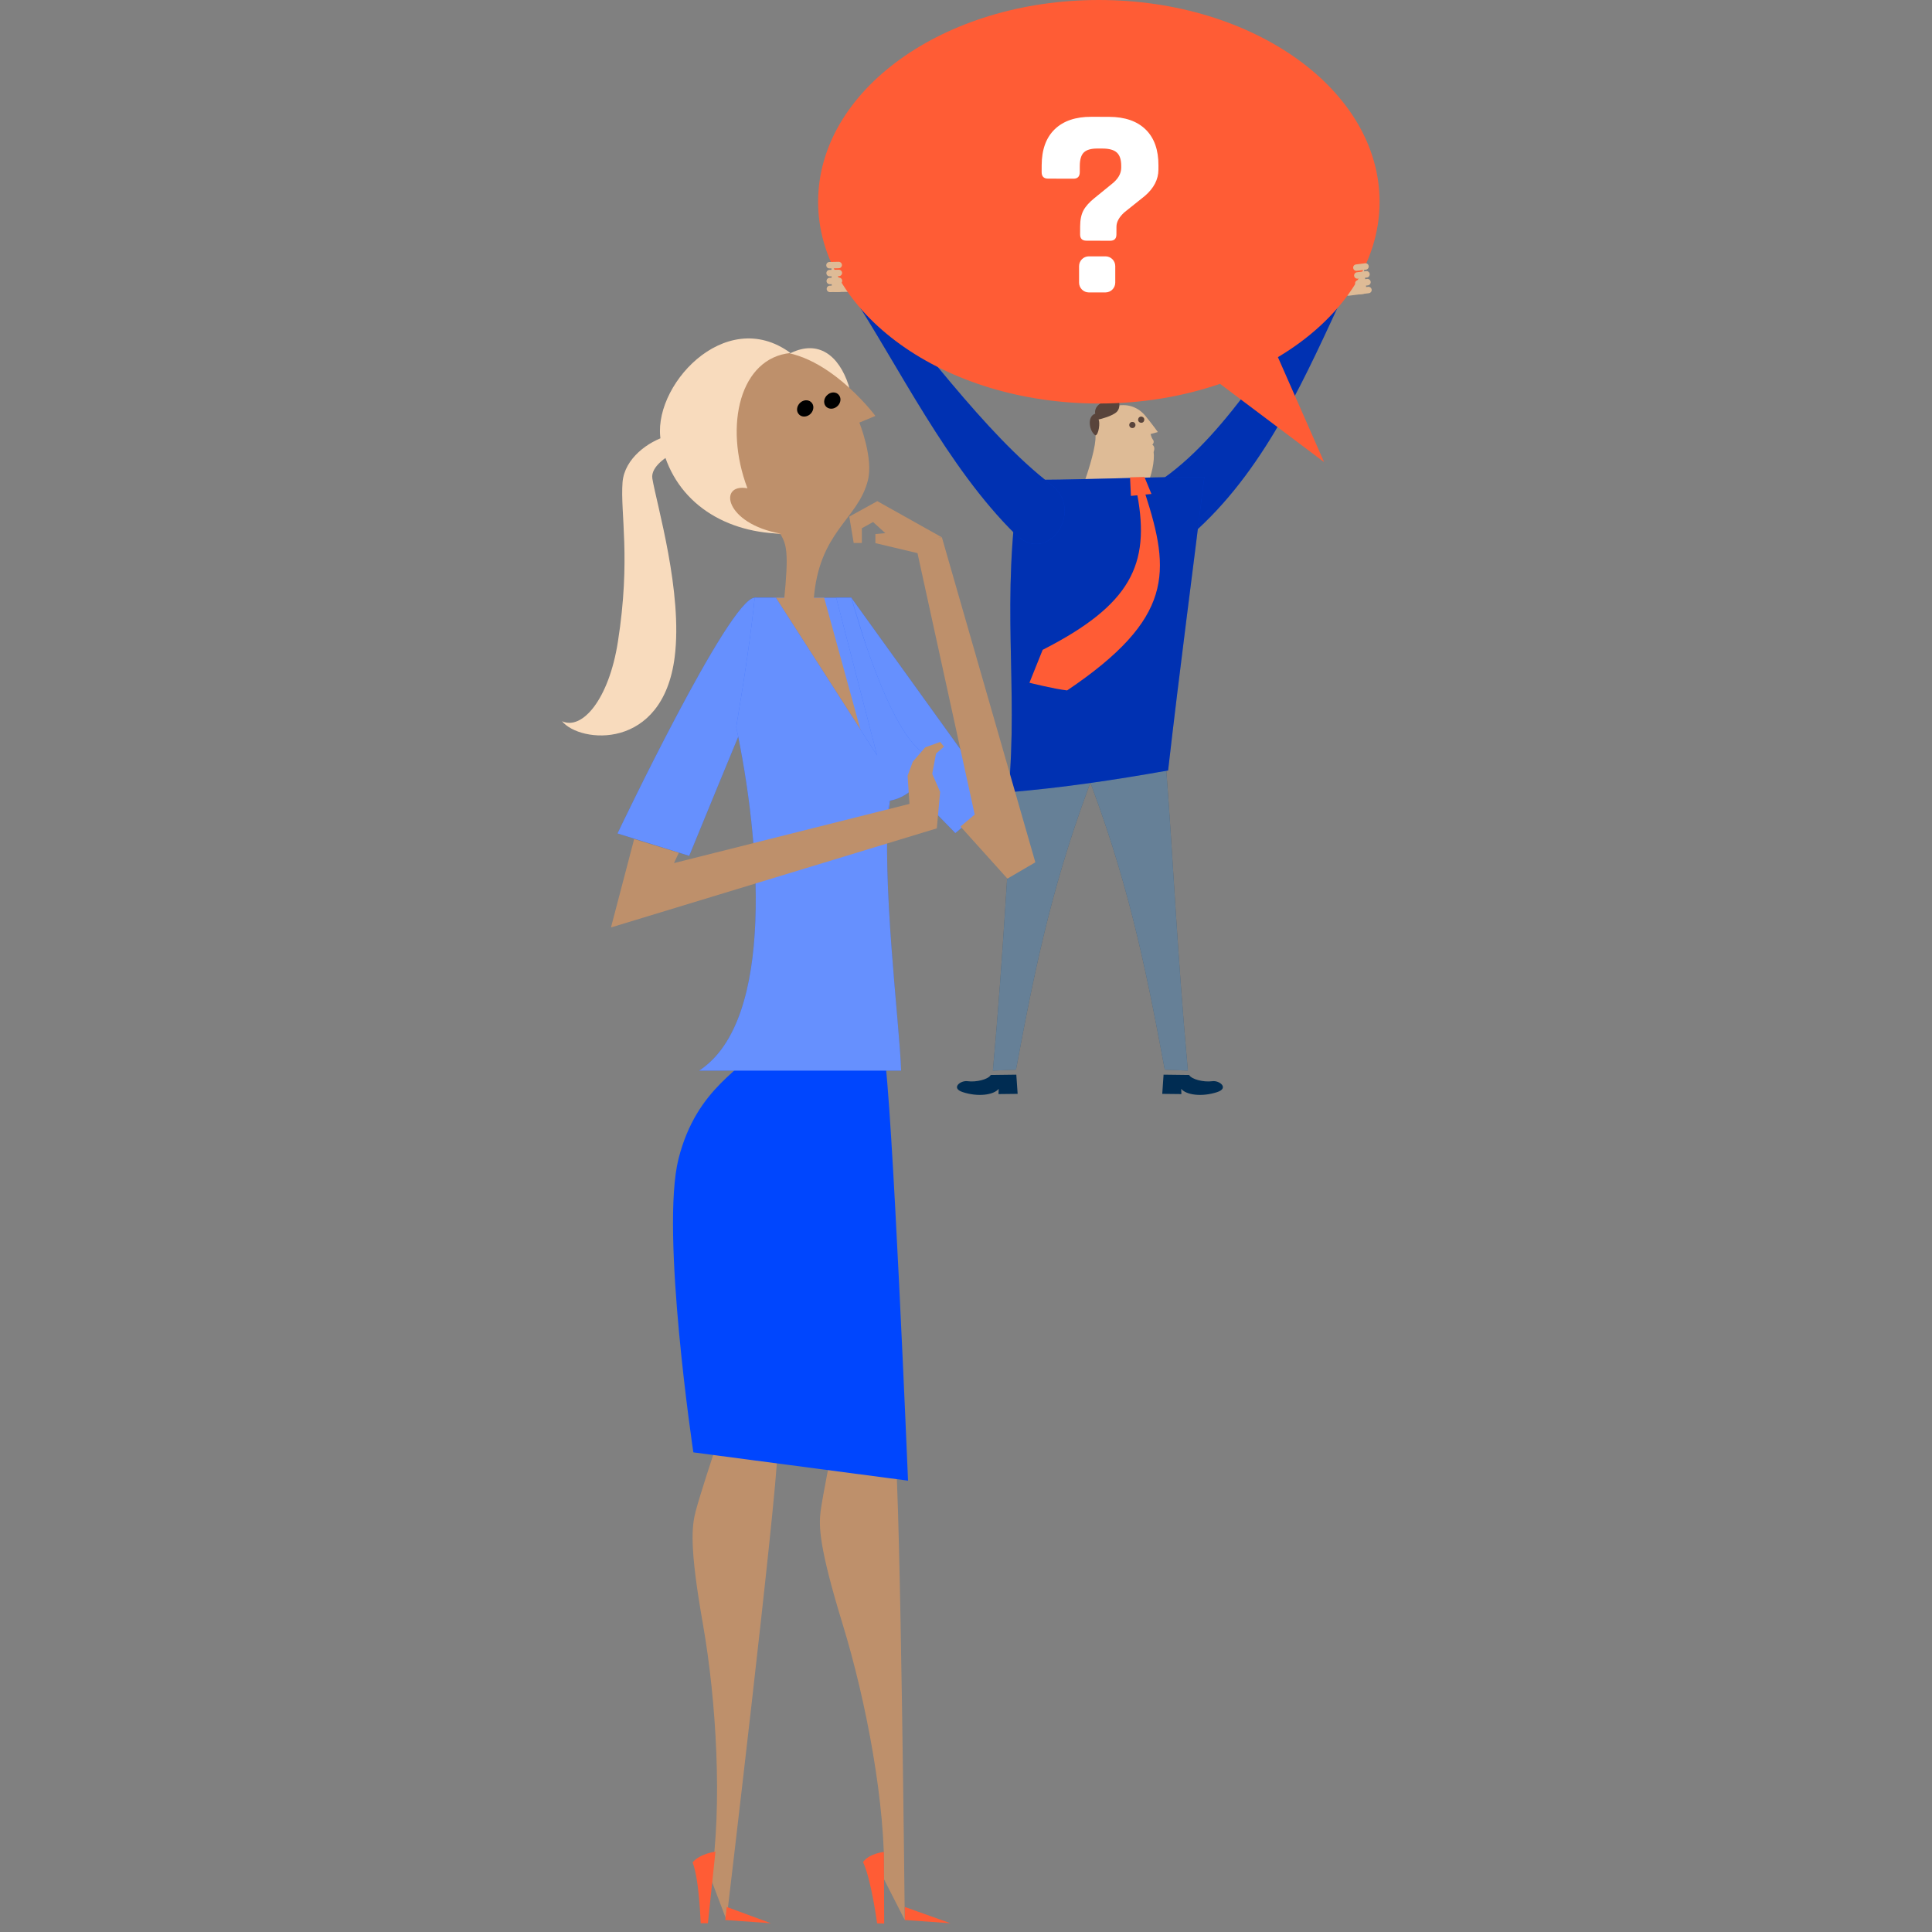 <?xml version="1.0" encoding="UTF-8"?>
<svg xmlns="http://www.w3.org/2000/svg" width="320" height="320" viewBox="0 0 320 320" fill="none">
  <rect x="0" y="0" width="320" height="320" fill="#808080" stroke="none"/>
  <g clip-path="url(#clip0_0_4174)">
    <path fill-rule="evenodd" clip-rule="evenodd" d="M168.015 127.85C166.936 141.753 166.261 157.358 164.457 177.331C165.208 177.298 167.373 177.204 168.28 177.166C171.658 158.972 174.601 145.153 181.428 127.445C185.674 116.431 168.926 116.121 168.015 127.85Z" fill="#002C52"></path>
    <path fill-rule="evenodd" clip-rule="evenodd" d="M168.015 127.85C166.936 141.753 166.261 157.358 164.457 177.331C165.208 177.298 167.373 177.204 168.28 177.166C171.658 158.972 174.601 145.153 181.428 127.445C185.674 116.431 168.926 116.121 168.015 127.85Z" fill="white" fill-opacity="0.4"></path>
    <path fill-rule="evenodd" clip-rule="evenodd" d="M193.19 127.85C194.269 141.753 194.944 157.358 196.748 177.331C195.997 177.298 193.832 177.204 192.925 177.166C189.547 158.972 186.603 145.153 179.777 127.445C175.531 116.431 192.279 116.121 193.19 127.85Z" fill="#002C52"></path>
    <path fill-rule="evenodd" clip-rule="evenodd" d="M193.19 127.85C194.269 141.753 194.944 157.358 196.748 177.331C195.997 177.298 193.832 177.204 192.925 177.166C189.547 158.972 186.603 145.153 179.777 127.445C175.531 116.431 192.279 116.121 193.19 127.85Z" fill="white" fill-opacity="0.4"></path>
    <path fill-rule="evenodd" clip-rule="evenodd" d="M196.962 178.054C197.366 178.786 199.363 179.275 200.805 179.079C201.99 178.918 203.62 180.232 201.592 180.89C199.087 181.714 196.475 181.374 195.645 180.347C195.658 180.755 195.676 181.214 195.676 181.214L192.506 181.178L192.724 178L196.962 178.054Z" fill="#002C52"></path>
    <path fill-rule="evenodd" clip-rule="evenodd" d="M164.096 178.054C163.695 178.786 161.697 179.275 160.253 179.079C159.071 178.918 157.439 180.232 159.466 180.89C161.974 181.714 164.583 181.374 165.416 180.347C165.4 180.755 165.383 181.214 165.383 181.214L168.553 181.178L168.334 178L164.096 178.054Z" fill="#002C52"></path>
    <path fill-rule="evenodd" clip-rule="evenodd" d="M198.405 87.624C192.829 92.772 187.003 83.307 192.741 79.209C204.055 71.131 210.971 57.055 222.253 44.735L222.717 48.421C216.509 61.697 210.063 76.879 198.405 87.624Z" fill="#0046FE"></path>
    <path fill-rule="evenodd" clip-rule="evenodd" d="M198.405 87.624C192.829 92.772 187.003 83.307 192.741 79.209C204.055 71.131 210.971 57.055 222.253 44.735L222.717 48.421C216.509 61.697 210.063 76.879 198.405 87.624Z" fill="black" fill-opacity="0.3"></path>
    <path fill-rule="evenodd" clip-rule="evenodd" d="M223.431 48.977C223.08 49.021 222.761 48.771 222.717 48.421L222.253 44.735C222.209 44.386 222.454 44.067 222.811 44.023L225.154 43.73C225.505 43.686 225.824 43.929 225.868 44.286L226.332 47.965C226.382 48.315 226.131 48.64 225.78 48.684L223.431 48.977Z" fill="#DEBB96"></path>
    <path fill-rule="evenodd" clip-rule="evenodd" d="M224.377 43.423C224.559 43.192 224.515 42.855 224.283 42.674C224.045 42.493 223.713 42.53 223.525 42.767L222.347 44.273C222.166 44.511 222.209 44.842 222.448 45.023C222.679 45.21 223.018 45.166 223.199 44.929L224.377 43.423Z" fill="#DEBB96"></path>
    <path fill-rule="evenodd" clip-rule="evenodd" d="M189.684 68.851C188.507 67.426 186.677 66.708 184.454 67.32C181.929 68.013 181.209 69.069 181.447 72.118C181.572 73.78 180.419 77.553 179.536 80.052C178.07 84.195 188.976 82.439 189.778 80.833C190.787 78.809 191.276 76.248 191.075 74.855C191.263 74.373 191.225 73.849 190.868 73.68C191.088 73.393 191.2 73.105 190.931 72.78C190.749 72.562 190.568 71.893 190.568 71.893L191.777 71.562C191.777 71.562 190.868 70.281 189.684 68.851Z" fill="#DEBB96"></path>
    <path fill-rule="evenodd" clip-rule="evenodd" d="M181.403 68.526C181.215 67.57 182.073 66.608 183.069 66.627C184.059 66.639 184.811 66.208 184.623 65.764C185.562 66.221 185.631 67.532 184.98 68.207C184.328 68.882 182.317 69.419 181.948 69.482C182.248 69.938 181.985 71.999 181.447 72.118C180.394 71.45 180.006 68.957 181.403 68.526Z" fill="#59443B"></path>
    <path fill-rule="evenodd" clip-rule="evenodd" d="M189.456 69.24C189.606 69.477 189.537 69.796 189.299 69.952C189.061 70.102 188.742 70.027 188.585 69.79C188.435 69.552 188.504 69.234 188.742 69.078C188.986 68.927 189.306 69.002 189.456 69.24Z" fill="#59443B"></path>
    <path fill-rule="evenodd" clip-rule="evenodd" d="M187.987 70.113C188.143 70.356 188.068 70.675 187.83 70.825C187.592 70.975 187.273 70.906 187.122 70.669C186.966 70.425 187.035 70.113 187.279 69.957C187.517 69.806 187.836 69.875 187.987 70.113Z" fill="#59443B"></path>
    <path fill-rule="evenodd" clip-rule="evenodd" d="M168.88 79.44C174.963 79.653 193.994 78.828 199.469 79.022C197.408 95.877 195.517 109.828 193.474 127.615C184.197 129.251 176.172 130.451 167.038 131.226C168.698 113.558 165.71 99.67 168.88 79.44Z" fill="#0046FE"></path>
    <path fill-rule="evenodd" clip-rule="evenodd" d="M168.88 79.44C174.963 79.653 193.994 78.828 199.469 79.022C197.408 95.877 195.517 109.828 193.474 127.615C184.197 129.251 176.172 130.451 167.038 131.226C168.698 113.558 165.71 99.67 168.88 79.44Z" fill="black" fill-opacity="0.3"></path>
    <path fill-rule="evenodd" clip-rule="evenodd" d="M190.715 81.818L189.556 79C188.779 79.019 187.984 79.037 187.169 79.056L187.313 82.136L190.715 81.818Z" fill="#FF5C35"></path>
    <path fill-rule="evenodd" clip-rule="evenodd" d="M188.372 81.949C188.729 81.918 189.33 81.861 189.694 81.824C193.841 94.706 194.467 102.409 176.751 114.355C174.684 114.13 170.506 113.086 170.506 113.086L172.698 107.632C187.345 100.166 190.508 93.463 188.372 81.949Z" fill="#FF5C35"></path>
    <path fill-rule="evenodd" clip-rule="evenodd" d="M168.191 88.499C173.591 93.822 179.724 84.551 174.117 80.271C163.073 71.825 152.148 56.281 141.354 43.961L140.79 48.328C148.821 60.592 156.884 77.379 168.191 88.499Z" fill="#0046FE"></path>
    <path fill-rule="evenodd" clip-rule="evenodd" d="M168.191 88.499C173.591 93.822 179.724 84.551 174.117 80.271C163.073 71.825 152.148 56.281 141.354 43.961L140.79 48.328C148.821 60.592 156.884 77.379 168.191 88.499Z" fill="black" fill-opacity="0.3"></path>
    <path fill-rule="evenodd" clip-rule="evenodd" d="M140.79 48.328C141.141 48.321 141.429 48.028 141.417 47.678L141.354 43.961C141.348 43.611 141.06 43.33 140.703 43.336L138.341 43.373C137.984 43.38 137.702 43.667 137.708 44.029L137.771 47.74C137.777 48.09 138.071 48.378 138.422 48.371L140.79 48.328Z" fill="#DEBB96"></path>
    <path fill-rule="evenodd" clip-rule="evenodd" d="M139.067 42.961C138.854 42.761 138.848 42.424 139.049 42.205C139.255 41.993 139.6 41.986 139.813 42.193L141.191 43.517C141.404 43.723 141.41 44.061 141.204 44.279C140.997 44.492 140.659 44.498 140.446 44.292L139.067 42.961Z" fill="#DEBB96"></path>
    <path fill-rule="evenodd" clip-rule="evenodd" d="M182.004 0C207.685 0 228.503 14.962 228.503 33.418C228.503 43.772 221.951 53.026 211.664 59.156L219.312 76.538L202.071 63.572C195.996 65.664 189.191 66.836 182.004 66.836C156.324 66.836 135.506 51.874 135.506 33.418C135.506 14.962 156.324 0 182.004 0Z" fill="#FF5C35"></path>
    <path fill-rule="evenodd" clip-rule="evenodd" d="M137.47 48.384C137.176 48.39 136.931 48.153 136.925 47.859C136.919 47.566 137.157 47.322 137.451 47.316L138.974 47.284C139.268 47.284 139.512 47.516 139.519 47.809C139.525 48.109 139.293 48.353 138.992 48.359L137.47 48.384Z" fill="#DEBB96"></path>
    <path fill-rule="evenodd" clip-rule="evenodd" d="M137.401 44.461C137.1 44.467 136.856 44.236 136.856 43.936C136.85 43.642 137.082 43.398 137.382 43.392L138.905 43.361C139.199 43.361 139.443 43.592 139.45 43.892C139.45 44.186 139.218 44.429 138.917 44.435L137.401 44.461Z" fill="#DEBB96"></path>
    <path fill-rule="evenodd" clip-rule="evenodd" d="M137.426 45.773C137.126 45.779 136.881 45.541 136.875 45.242C136.869 44.948 137.107 44.704 137.401 44.698L138.923 44.673C139.224 44.667 139.462 44.904 139.475 45.198C139.481 45.491 139.243 45.741 138.942 45.741L137.426 45.773Z" fill="#DEBB96"></path>
    <path fill-rule="evenodd" clip-rule="evenodd" d="M137.445 47.078C137.151 47.084 136.906 46.847 136.9 46.553C136.894 46.254 137.132 46.01 137.426 46.01L138.948 45.979C139.243 45.972 139.487 46.21 139.493 46.503C139.5 46.803 139.262 47.047 138.967 47.053L137.445 47.078Z" fill="#DEBB96"></path>
    <path fill-rule="evenodd" clip-rule="evenodd" d="M226.726 48.565C227.021 48.528 227.227 48.259 227.19 47.965C227.152 47.672 226.883 47.466 226.588 47.503L225.079 47.691C224.79 47.728 224.577 47.99 224.615 48.284C224.653 48.578 224.916 48.79 225.216 48.753L226.726 48.565Z" fill="#DEBB96"></path>
    <path fill-rule="evenodd" clip-rule="evenodd" d="M226.238 44.673C226.532 44.636 226.739 44.367 226.701 44.073C226.664 43.78 226.4 43.574 226.106 43.605L224.596 43.798C224.302 43.83 224.089 44.105 224.133 44.392C224.164 44.685 224.433 44.898 224.728 44.86L226.238 44.673Z" fill="#DEBB96"></path>
    <path fill-rule="evenodd" clip-rule="evenodd" d="M226.4 45.966C226.695 45.935 226.902 45.666 226.864 45.373C226.833 45.079 226.563 44.867 226.269 44.904L224.759 45.092C224.465 45.129 224.252 45.398 224.289 45.691C224.327 45.985 224.596 46.197 224.891 46.154L226.4 45.966Z" fill="#DEBB96"></path>
    <path fill-rule="evenodd" clip-rule="evenodd" d="M226.563 47.266C226.858 47.228 227.064 46.96 227.027 46.672C226.989 46.372 226.726 46.166 226.432 46.204L224.922 46.391C224.628 46.428 224.415 46.697 224.452 46.991C224.49 47.284 224.759 47.491 225.054 47.453L226.563 47.266Z" fill="#DEBB96"></path>
    <path fill-rule="evenodd" clip-rule="evenodd" d="M180.35 42.459L183.099 42.458C183.995 42.457 184.722 43.183 184.722 44.079C184.722 44.079 184.722 44.08 184.722 44.081L184.721 46.813C184.72 47.708 183.995 48.433 183.1 48.434L180.35 48.435C179.454 48.436 178.728 47.71 178.727 46.814C178.727 46.814 178.727 46.813 178.727 46.812L178.729 44.08C178.729 43.185 179.455 42.46 180.35 42.459ZM184.921 37.55L184.915 38.839C184.912 39.533 184.563 39.879 183.867 39.877L179.939 39.865C179.243 39.863 178.896 39.514 178.899 38.821L178.905 37.482C178.91 36.392 179.095 35.508 179.463 34.832C179.831 34.155 180.447 33.472 181.312 32.781L184.106 30.509C185.17 29.686 185.704 28.779 185.709 27.787L185.71 27.49C185.714 26.465 185.477 25.73 184.998 25.282C184.52 24.834 183.733 24.608 182.639 24.605L181.745 24.602C180.717 24.599 179.978 24.812 179.529 25.241C179.08 25.669 178.853 26.412 178.848 27.469L178.844 28.51C178.841 29.238 178.491 29.6 177.796 29.598L173.569 29.585C172.873 29.582 172.527 29.218 172.53 28.491L172.535 27.35C172.546 24.773 173.267 22.792 174.698 21.408C176.13 20.025 178.154 19.337 180.773 19.345L183.706 19.354C186.324 19.362 188.343 20.063 189.763 21.455C191.182 22.848 191.886 24.832 191.875 27.41L191.872 28.104C191.865 29.723 191.113 31.175 189.616 32.459L186.223 35.175C185.358 35.966 184.924 36.758 184.921 37.55Z" fill="white"></path>
    <path fill-rule="evenodd" clip-rule="evenodd" d="M148.264 240.394C149.147 248.036 149.859 318.009 149.859 318.009L146.414 311.257C146.741 299.099 143.495 281.786 139.552 268.961C135.623 256.136 135.609 252.76 135.922 250.287C136.249 247.813 137.744 240.394 137.744 240.394H148.264Z" fill="#BE906B"></path>
    <path fill-rule="evenodd" clip-rule="evenodd" d="M146.402 306.735C146.402 306.735 143.928 306.998 142.946 308.422C144.303 311.267 145.275 318.566 145.275 318.566L146.449 318.599L146.402 306.735Z" fill="#FF5C35"></path>
    <path fill-rule="evenodd" clip-rule="evenodd" d="M149.873 318.017L157.428 318.548L149.859 315.853L149.873 318.017Z" fill="#FF5C35"></path>
    <path fill-rule="evenodd" clip-rule="evenodd" d="M128.772 240.394C128.659 248.036 120.326 318.009 120.326 318.009L117.765 311.257C119.661 299.099 118.671 281.786 116.421 268.961C114.157 256.136 114.582 252.76 115.233 250.287C115.869 247.813 118.317 240.394 118.317 240.394H128.772Z" fill="#BE906B"></path>
    <path fill-rule="evenodd" clip-rule="evenodd" d="M118.499 306.69C118.499 306.69 115.901 307.022 114.714 308.473C115.826 311.279 116.051 318.548 116.051 318.548H117.253L118.499 306.69Z" fill="#FF5C35"></path>
    <path fill-rule="evenodd" clip-rule="evenodd" d="M120.121 318.017L127.691 318.548L120.372 315.853L120.121 318.017Z" fill="#FF5C35"></path>
    <path fill-rule="evenodd" clip-rule="evenodd" d="M126.122 172.752C123.333 177.078 115.427 179.915 112.387 191.919C109.347 203.936 114.841 240.557 114.841 240.557L150.399 245.244C150.399 245.244 147.778 181.626 146.397 174.213C145.003 166.813 127.642 170.402 126.122 172.752Z" fill="#0046FE"></path>
    <path fill-rule="evenodd" clip-rule="evenodd" d="M141.006 99L164.998 132.336L158.237 137.984L136.342 115.602L141.006 99Z" fill="#0046FE"></path>
    <path fill-rule="evenodd" clip-rule="evenodd" d="M141.006 99L164.998 132.336L158.237 137.984L136.342 115.602L141.006 99Z" fill="white" fill-opacity="0.4"></path>
    <path fill-rule="evenodd" clip-rule="evenodd" d="M141.006 99C137.937 99 128.498 99 125.006 99C113.792 121.181 139.9 156.377 121.743 175.175C126.622 175.175 142.6 175.175 147.507 175.175C144.128 168.561 145.782 144.722 147.422 132.524C151.099 130.812 143.113 105.823 141.006 99Z" fill="#0046FE"></path>
    <path fill-rule="evenodd" clip-rule="evenodd" d="M141.006 99C137.937 99 128.498 99 125.006 99C113.792 121.181 139.9 156.377 121.743 175.175C126.622 175.175 142.6 175.175 147.507 175.175C144.128 168.561 145.782 144.722 147.422 132.524C151.099 130.812 143.113 105.823 141.006 99Z" fill="white" fill-opacity="0.4"></path>
    <path fill-rule="evenodd" clip-rule="evenodd" d="M131.063 58.432C135.525 56.322 138.907 58.767 140.563 63.825C142.05 68.435 127.107 60.29 131.063 58.432Z" fill="#F8DBBD"></path>
    <path fill-rule="evenodd" clip-rule="evenodd" d="M129.29 88.49C114.959 86.731 113.337 69.923 118.426 63.92C121.125 60.737 122.887 58.992 126.102 58.392C135.834 56.591 144.993 68.89 144.993 68.89L142.336 69.993C142.336 69.993 144.699 75.87 143.748 79.57C142.084 86.117 135.597 87.973 134.772 99.393C134.38 104.795 129.458 103.399 129.864 99.477C130.675 91.491 130.283 90.235 129.29 88.49Z" fill="#BE906B"></path>
    <path fill-rule="evenodd" clip-rule="evenodd" d="M138.967 65.452C139.396 66.004 139.24 66.85 138.617 67.35C137.993 67.85 137.162 67.799 136.733 67.247C136.318 66.683 136.487 65.837 137.11 65.35C137.707 64.85 138.552 64.888 138.967 65.452Z" fill="black"></path>
    <path fill-rule="evenodd" clip-rule="evenodd" d="M134.481 66.749C134.91 67.303 134.741 68.154 134.129 68.656C133.504 69.146 132.671 69.108 132.254 68.54C131.825 67.999 131.994 67.136 132.619 66.633C133.218 66.143 134.064 66.195 134.481 66.749Z" fill="black"></path>
    <path fill-rule="evenodd" clip-rule="evenodd" d="M110.411 72.246C107.472 73.091 103.437 75.876 103.113 79.88C102.719 85.021 104.519 92.475 102.34 106.317C100.849 115.85 96.42 121.004 93.087 119.452C96.026 123.11 109.764 124.427 111.747 108.839C113.111 98.115 108.78 83.608 108.049 79.257C107.725 77.262 110.65 75.474 111.578 75.059C112.506 74.629 111.325 71.969 110.411 72.246Z" fill="#F8DBBD"></path>
    <path fill-rule="evenodd" clip-rule="evenodd" d="M129.35 88.396C119.994 86.749 118.9 79.969 123.795 80.876C119.826 70.342 122.645 59.278 130.935 58.469C120.036 50.446 107.664 64.259 109.488 73.188C111.395 82.634 119.363 88.131 129.35 88.396Z" fill="#F8DBBD"></path>
    <path fill-rule="evenodd" clip-rule="evenodd" d="M125.006 99C120.835 99 102.279 138.045 102.279 138.045L114.152 141.757C114.152 141.757 123.245 119.57 124.371 117.039C125.511 114.523 129.177 99 125.006 99Z" fill="#0046FE"></path>
    <path fill-rule="evenodd" clip-rule="evenodd" d="M125.006 99C120.835 99 102.279 138.045 102.279 138.045L114.152 141.757C114.152 141.757 123.245 119.57 124.371 117.039C125.511 114.523 129.177 99 125.006 99Z" fill="white" fill-opacity="0.4"></path>
    <path fill-rule="evenodd" clip-rule="evenodd" d="M136.506 99L143.371 123.97L128.006 99H136.506Z" fill="#BE906B"></path>
    <path fill-rule="evenodd" clip-rule="evenodd" d="M128.506 99L145.269 125.125L138.506 99H141.006C141.006 99 147.331 122.518 153.644 125.069C153.476 128.43 151.33 131.944 147.247 132.655C145.937 145.846 149.017 169.634 149.254 177.331C145.784 177.331 120.422 177.331 115.796 177.331C128.56 169.006 125.829 138.637 121.941 120.426C123.39 111.827 124.437 104.559 125.006 99H128.506Z" fill="#0046FE"></path>
    <path fill-rule="evenodd" clip-rule="evenodd" d="M128.506 99L145.269 125.125L138.506 99H141.006C141.006 99 147.331 122.518 153.644 125.069C153.476 128.43 151.33 131.944 147.247 132.655C145.937 145.846 149.017 169.634 149.254 177.331C145.784 177.331 120.422 177.331 115.796 177.331C128.56 169.006 125.829 138.637 121.941 120.426C123.39 111.827 124.437 104.559 125.006 99H128.506Z" fill="white" fill-opacity="0.4"></path>
    <path fill-rule="evenodd" clip-rule="evenodd" d="M151.185 126.169L153.239 123.79L155.714 122.892L156.347 123.666L155.039 124.814L154.406 128.174L155.714 131.16L155.166 137.202L101.197 153.615L105.037 138.972L112.435 141.24L111.634 142.954L150.637 133.151L150.327 128.492L151.185 126.169Z" fill="#BE906B"></path>
    <path fill-rule="evenodd" clip-rule="evenodd" d="M161.441 134.915L159.088 136.896L166.863 145.53L171.486 142.827L156.006 89L151.481 89.406L161.441 134.915Z" fill="#BE906B"></path>
    <path fill-rule="evenodd" clip-rule="evenodd" d="M156.006 89L145.312 83.006L140.667 85.567L141.399 89.931H142.75V87.492L144.608 86.462L148.507 90.013L156.006 89Z" fill="#BE906B"></path>
    <path fill-rule="evenodd" clip-rule="evenodd" d="M152.022 91.63L144.993 89.96V88.453L151.502 87.857L152.022 91.63Z" fill="#BE906B"></path>
  </g>
  <defs>
    <clipPath id="clip0_0_4174">
      <rect width="320" height="320" fill="white" transform="translate(0.006)"></rect>
    </clipPath>
  </defs>
</svg>

